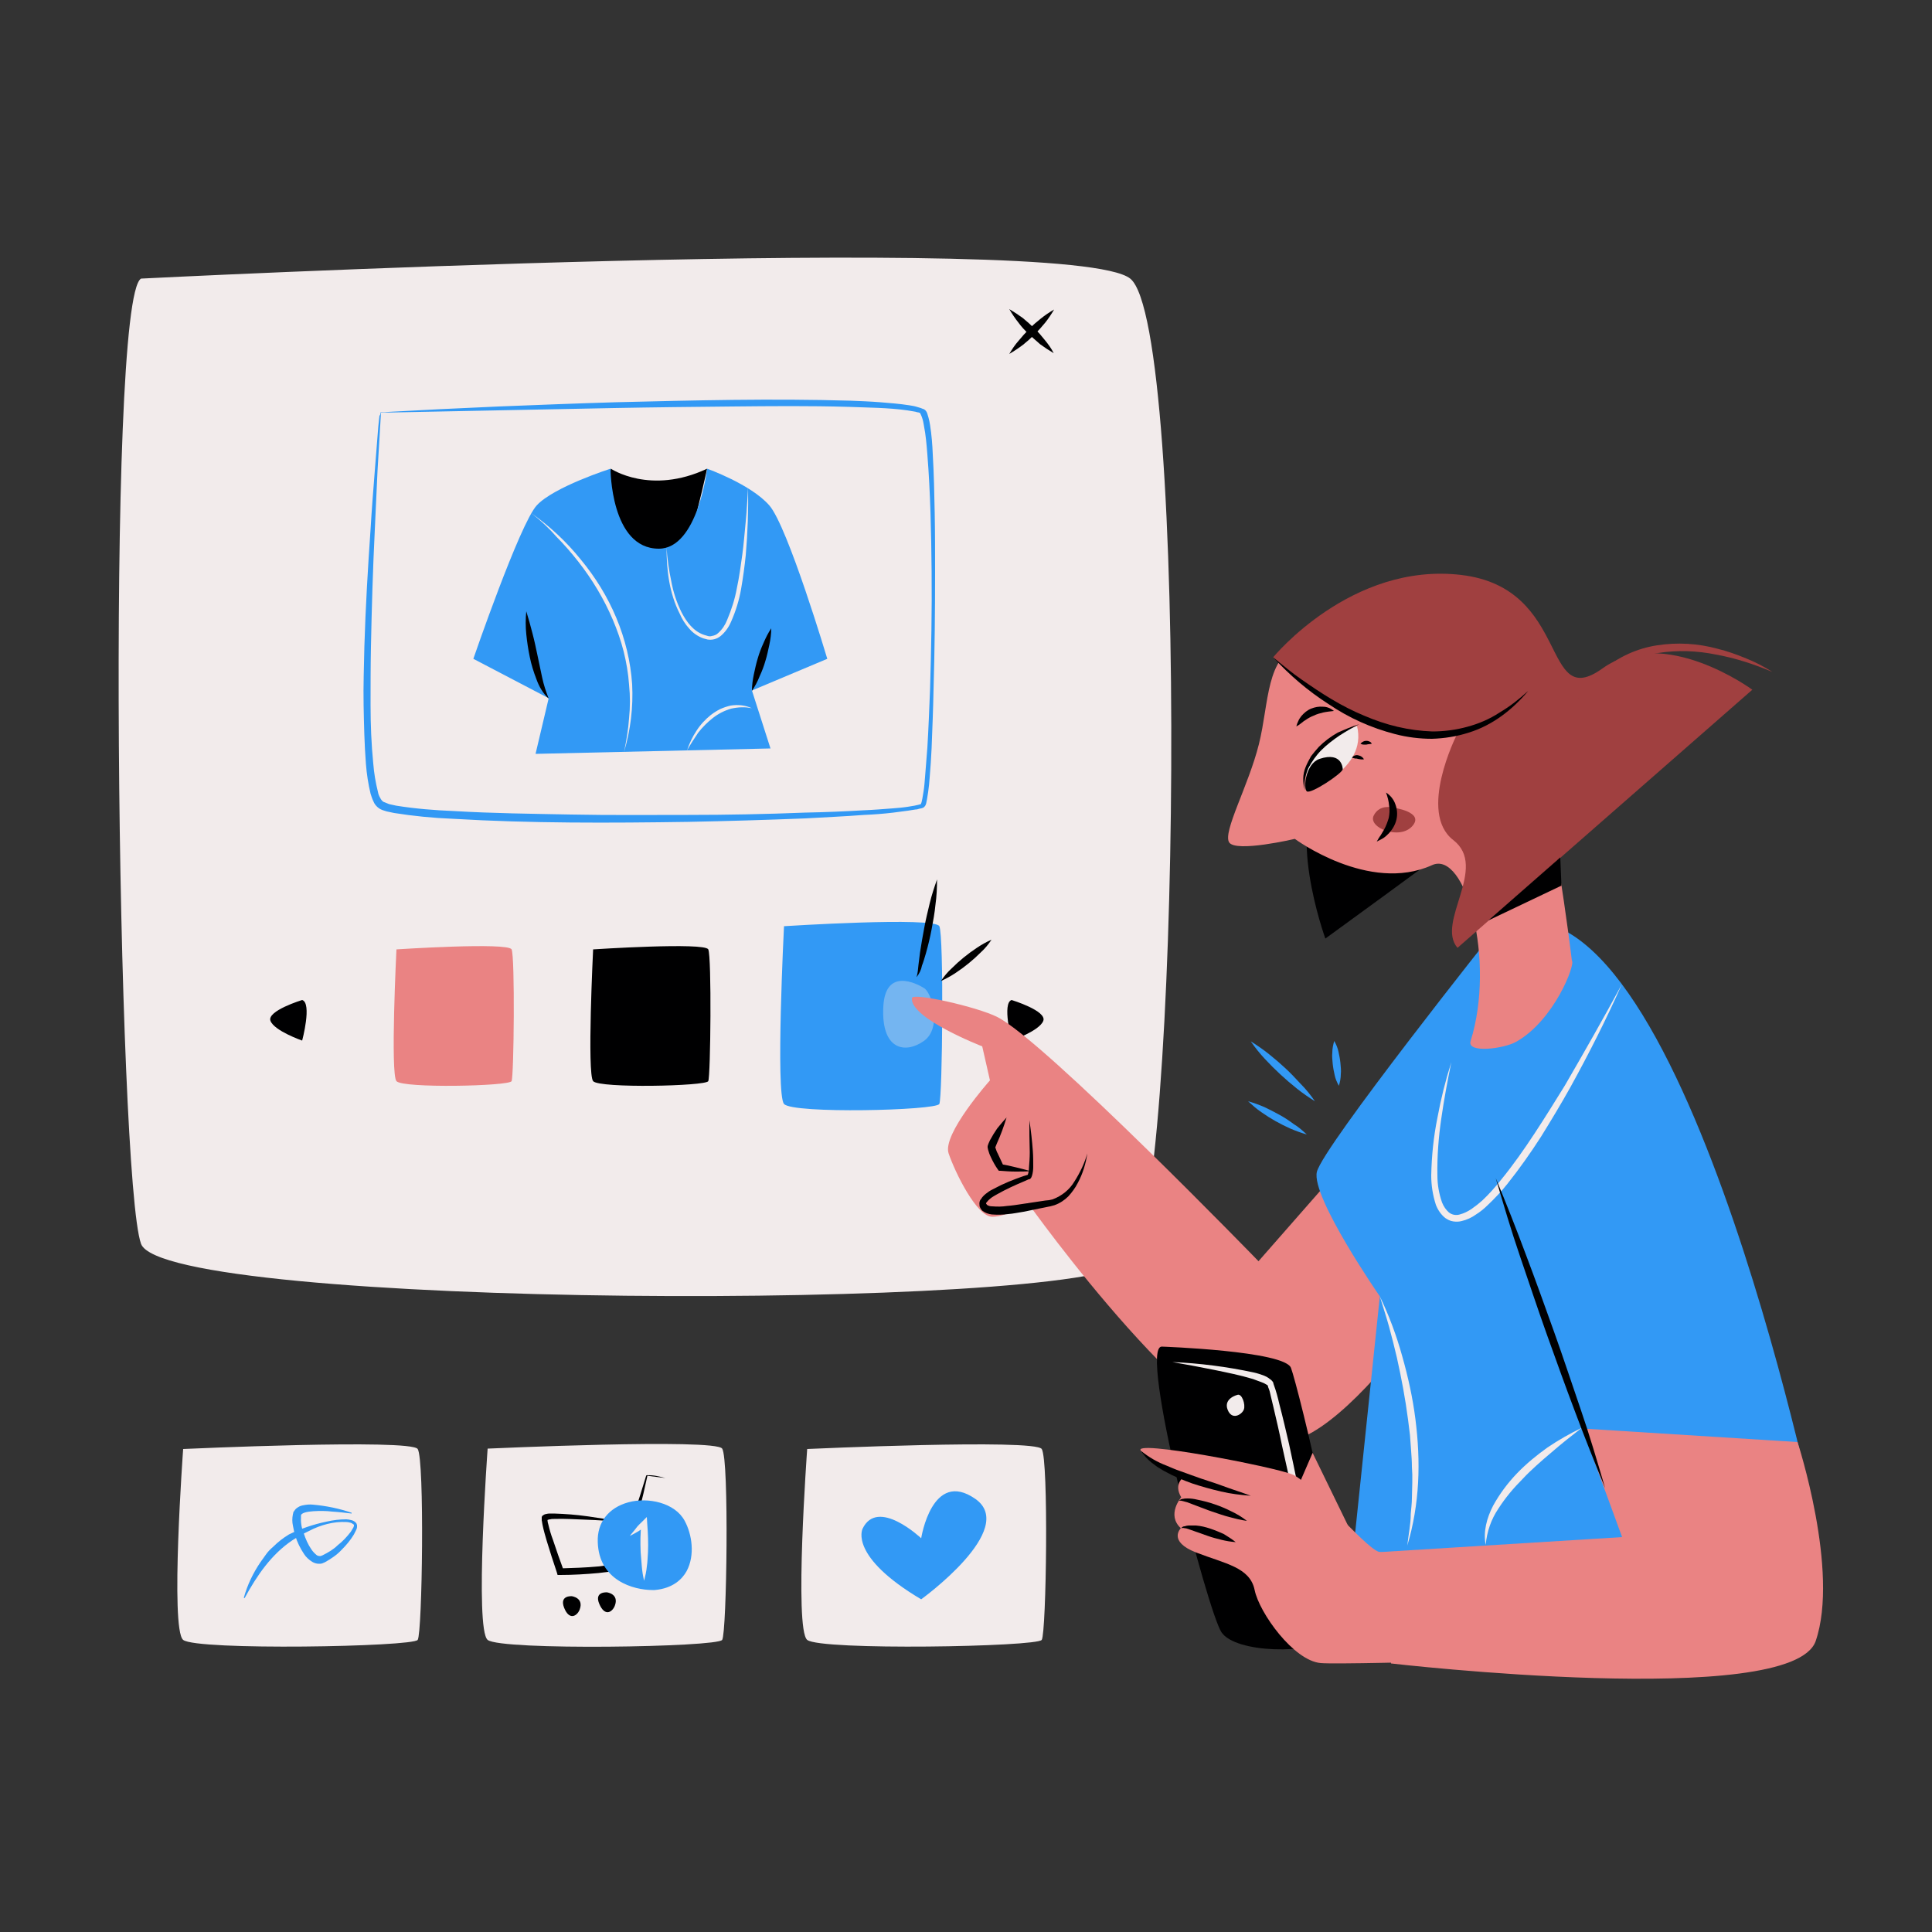 <svg transform="scale(1)" version="1.1" id="Layer_1" xmlns="http://www.w3.org/2000/svg" xmlns:xlink="http://www.w3.org/1999/xlink" x="0px" y="0px" viewBox="0 0 500 500" xml:space="preserve" class="show_show__wrapper__graphic__5Waiy "><rect x="0" y="0" width="500" height="500" fill="#333333" stroke="none"/><title>React</title><style type="text/css">
	.st0{fill:#F2EBEB;}
	.st1{fill:#000001;}
	.st2{fill:#3299F5;}
	.st3{fill:#EA8383;}
	.st4{opacity:0.34;}
	.st5{fill:#A04040;}
</style><g id="cart"><path class="st0" d="M126.2,374.9c0,0,58.9-2.7,60.7,0s1.2,47.6,0,49.5s-57.3,2.8-60.7,0S126.2,374.9,126.2,374.9z"></path><path class="st1" d="M157.1,412.1c0,0,3.2,0.4,2,3.5c-0.7,1.7-2.6,2.8-4-0.5S157.1,412.1,157.1,412.1z"></path><path class="st1" d="M148,413.1c0,0,3.2,0.4,2,3.5c-0.7,1.7-2.7,2.8-4-0.5S148,413.1,148,413.1z"></path><path class="st1" d="M172.2,382.5c-1.6-0.2-3.3-0.4-4.9-0.6l0.3-0.2c-0.7,3.2-1.4,6.4-2.3,9.6s-1.8,6.4-2.9,9.5
		c-0.3,0.8-0.6,1.6-0.9,2.3c-0.3,0.8-0.8,1.6-1.3,2.4l-0.3,0.3c-0.1,0.1-0.3,0.3-0.5,0.4c-0.2,0.1-0.5,0.2-0.7,0.3
		c-0.4,0.1-0.9,0.2-1.3,0.3c-0.9,0.1-1.7,0.2-2.5,0.3c-3.3,0.3-6.6,0.5-9.9,0.5h-0.7l-0.2-0.7c-0.9-2.7-1.8-5.4-2.6-8.1
		c-0.4-1.4-0.8-2.7-1.1-4.2c-0.1-0.4-0.1-0.8-0.2-1.1c0-0.1,0-0.2,0-0.3v-0.4c0-0.1,0-0.2,0-0.2c0.1-0.2,0.1-0.3,0.3-0.4
		c0.1-0.1,0.3-0.2,0.5-0.3c0.4-0.1,0.8-0.2,1.3-0.2c0.4,0,0.8,0,1.1,0c2.9,0.1,5.7,0.3,8.5,0.7c2.8,0.4,5.6,0.8,8.4,1.4
		c-2.8-0.2-5.6-0.4-8.5-0.5s-5.7-0.3-8.4-0.2c-0.3,0-0.7,0-1,0.1c-0.3,0-0.5,0.1-0.8,0.2l0,0c0.1-0.1,0.1-0.1,0.1-0.2c0-0.1,0,0,0,0
		c0,0.1,0,0.2,0,0.3c0,0.3,0.1,0.7,0.2,1c0.3,1.3,0.7,2.7,1.2,4c0.9,2.7,1.8,5.3,2.8,8l-0.9-0.6c3.3-0.1,6.5-0.2,9.8-0.5
		c0.8-0.1,1.6-0.2,2.4-0.3c0.4,0,0.8-0.1,1.1-0.2c0.1,0,0.3-0.1,0.4-0.1s0,0,0,0l0.1-0.1c0.4-0.6,0.8-1.3,1.1-1.9
		c0.3-0.7,0.6-1.5,1-2.2c1.2-3,2.2-6.1,3.3-9.2s2-6.2,3-9.4l0.1-0.2h0.2C169,381.7,170.6,382.1,172.2,382.5z"></path><path class="st2" d="M168.9,411.5c-5,0-13.9-2.5-14.2-12.4c-0.2-5.1,2.8-8.9,7.9-10.3s12.1,0.1,14.6,4.8c1.9,3.5,2.7,8.9,0.5,13
		c-1.1,2-3.5,4.5-8.3,4.9L168.9,411.5L168.9,411.5z"></path><path class="st0" d="M163,397.5c0.5-0.7,1.1-1.3,1.6-2s1.1-1.2,1.7-1.8l1.1-1.1l0.1,1.7c0.2,2.5,0.3,4.9,0.2,7.4
		c-0.1,1.2-0.1,2.5-0.3,3.7c-0.1,1.2-0.4,2.5-0.7,3.7c-0.3-1.2-0.5-2.5-0.6-3.7c-0.1-1.2-0.2-2.5-0.3-3.7c-0.1-2.5-0.1-4.9,0.2-7.4
		l1.3,0.6c-0.7,0.5-1.4,0.9-2.1,1.4C164.5,396.7,163.8,397.1,163,397.5z"></path></g><g id="favorite"><path class="st0" d="M208.9,375c0,0,58.9-2.7,60.7,0s1.2,47.6,0,49.4s-57.3,2.8-60.7,0S208.9,375,208.9,375z"></path><path class="st2" d="M238.4,413.9c0,0,25.2-18.2,14-26s-14,10.2-14,10.2s-11.3-10.7-15.2-2.4C223.2,395.8,219.7,402.8,238.4,413.9z
		"></path></g><g id="share"><path class="st0" d="M47.4,375c0,0,58.9-2.7,60.7,0s1.2,47.6,0,49.4s-57.3,2.8-60.7,0S47.4,375,47.4,375z"></path><path class="st2" d="M63.1,413.5c0.9-3.3,2.4-6.4,4.3-9.2c0.5-0.7,1-1.4,1.5-2.1s1.1-1.3,1.8-1.9c1.2-1.2,2.6-2.3,4.1-3.2
		c3.1-1.5,6.3-2.6,9.7-3.3c1.7-0.4,3.4-0.6,5.1-0.6c0.4,0,0.9,0.1,1.3,0.2c0.5,0.1,1,0.4,1.3,0.8c0.1,0.1,0.1,0.3,0.2,0.5
		c0,0.2,0,0.3,0,0.5c0,0.2-0.1,0.5-0.2,0.7c-0.2,0.4-0.4,0.8-0.6,1.2c-0.9,1.5-2,2.8-3.2,4c-1.2,1.3-2.7,2.3-4.3,3.2l-0.7,0.3
		c-0.3,0.1-0.6,0.1-0.9,0.1c-0.6,0-1.2-0.2-1.7-0.5c-0.8-0.5-1.6-1.2-2.1-2c-1-1.5-1.8-3.1-2.3-4.8c-0.3-0.9-0.4-1.7-0.6-2.6
		c-0.2-0.9-0.2-1.9,0-2.9c0-0.1,0.1-0.3,0.1-0.4c0-0.2,0.1-0.3,0.2-0.4c0.2-0.3,0.4-0.6,0.7-0.8c0.4-0.3,0.9-0.6,1.5-0.7
		c0.9-0.2,1.8-0.3,2.7-0.2c3.4,0.3,6.8,1,10,2.1v0.2c-1.7-0.2-3.3-0.4-5-0.5c-1.6-0.2-3.3-0.2-4.9-0.1c-1.5,0.1-3.4,0.4-3.2,1.3
		c-0.1,1.5,0.1,3,0.7,4.4c0.5,1.5,1.1,2.9,2,4.2c0.4,0.6,0.9,1.1,1.4,1.5c0.2,0.1,0.4,0.2,0.7,0.2c0.1,0,0.2,0,0.3,0l0.5-0.2
		c1.4-0.7,2.8-1.5,3.9-2.6c1.3-1,2.4-2.2,3.4-3.5c0.2-0.3,0.4-0.7,0.6-1c0.1-0.1,0.1-0.3,0.2-0.5c0-0.1,0-0.1,0-0.2c0,0,0-0.1,0-0.1
		s-0.5-0.4-0.8-0.5c-0.4-0.1-0.8-0.2-1.2-0.2c-1.6-0.1-3.3,0.1-4.9,0.5c-1.6,0.4-3.2,1-4.7,1.8c-1.5,0.7-2.9,1.5-4.3,2.4
		c-5.4,3.6-9.2,9.1-12.4,15L63.1,413.5z"></path></g><g id="screen"><path class="st0" d="M36.5,72.1c0,0,240.7-12.2,256,0s13,241.5,0,254.4s-249.9,12.2-256-4.6S27.3,77.5,36.5,72.1z"></path><path class="st3" d="M102.6,245.7c0,0,28.9-1.9,29.8,0s0.6,32.8,0,34.1s-28.2,1.9-29.8,0S102.6,245.7,102.6,245.7z"></path><path class="st1" d="M153.5,245.7c0,0,28.9-1.9,29.8,0s0.6,32.8,0,34.1s-28.2,1.9-29.8,0S153.5,245.7,153.5,245.7z"></path><path class="st2" d="M202.9,239.7c0,0,39-2.5,40.2,0s0.8,44.3,0,46s-38,2.6-40.2,0S202.9,239.7,202.9,239.7z"></path><path class="st1" d="M261.8,258.8c0,0,9.2,2.8,8.2,5.4s-8.2,5.1-8.2,5.1S259.3,259.6,261.8,258.8z"></path><path class="st1" d="M78.2,258.8c0,0-9.2,2.8-8.2,5.4s8.2,5.1,8.2,5.1S80.8,259.6,78.2,258.8z"></path><path class="st2" d="M98.5,106.7c0.1,0,0.2,0,0.3,0H99h0.5l1-0.1l1.9-0.1l3.8-0.2l7.6-0.4c5-0.2,10.1-0.5,15.2-0.7
		c10.1-0.4,20.2-0.8,30.4-1.1c20.2-0.5,40.5-1,60.8-0.4c2.5,0.1,5.1,0.2,7.6,0.4s5.1,0.4,7.6,0.8c0.6,0.1,1.3,0.2,1.9,0.4
		c0.3,0.1,0.7,0.2,1,0.3c0.2,0.1,0.3,0.1,0.5,0.2l0.3,0.1c0.1,0.1,0.2,0.1,0.3,0.2c0.3,0.3,0.5,0.6,0.6,1c0.1,0.3,0.2,0.7,0.3,1
		c0.2,0.7,0.3,1.3,0.4,1.9c0.4,2.5,0.6,5.1,0.7,7.6c0.3,5.1,0.4,10.1,0.5,15.2s0.1,10.1,0.1,15.2c0,10.1-0.1,20.2-0.4,30.4
		c-0.1,5.1-0.3,10.1-0.5,15.2c-0.1,2.5-0.3,5.1-0.5,7.6c-0.1,1.3-0.2,2.5-0.4,3.8c-0.1,0.6-0.2,1.3-0.3,1.9c-0.1,0.3-0.1,0.6-0.2,1
		c-0.1,0.2-0.1,0.4-0.2,0.5c0,0.1-0.1,0.2-0.2,0.3c-0.2,0.3-0.5,0.4-0.9,0.5l-0.5,0.1c-0.3,0.1-0.6,0.2-1,0.2
		c-0.6,0.1-1.3,0.2-1.9,0.3c-1.3,0.2-2.5,0.3-3.8,0.5c-2.5,0.3-5.1,0.5-7.6,0.6c-5.1,0.4-10.1,0.6-15.2,0.9
		c-10.1,0.4-20.2,0.7-30.4,0.9c-20.3,0.3-40.5,0.4-60.8-0.8c-5.1-0.2-10.2-0.7-15.2-1.5c-0.6-0.1-1.3-0.3-1.9-0.4
		c-0.7-0.2-1.4-0.4-2-0.8c-0.7-0.5-1.2-1.1-1.5-1.9c-0.3-0.6-0.5-1.3-0.7-1.9c-0.6-2.5-1-5.1-1.2-7.7c-0.4-5.1-0.5-10.2-0.6-15.2
		s0.1-10.1,0.2-15.2c0.3-10.1,0.9-20.2,1.6-30.3c0.3-5.1,0.7-10.1,1.1-15.2l0.6-7.6l0.3-3.8l0.2-1.9l0.1-0.9
		C98.4,107.4,98.5,107.1,98.5,106.7z M98.6,106.8l-0.9,15.1L97,137.1c-0.5,10.1-0.8,20.2-1,30.3c-0.1,5-0.1,10.1-0.1,15.1
		s0.2,10.1,0.7,15.1c0.2,2.5,0.6,4.9,1.2,7.3c0.1,0.6,0.3,1.1,0.6,1.6c0.2,0.4,0.4,0.7,0.8,1c0.5,0.2,1,0.4,1.5,0.6
		c0.6,0.1,1.2,0.3,1.8,0.4c5,0.8,10,1.2,15,1.4c10.1,0.6,20.2,0.7,30.3,0.9s20.2,0.1,30.3,0.1s20.2-0.2,30.3-0.6
		c5.1-0.1,10.1-0.3,15.1-0.6c2.5-0.1,5-0.3,7.6-0.5c1.2-0.1,2.5-0.2,3.8-0.4c0.6-0.1,1.2-0.2,1.8-0.3c0.3-0.1,0.6-0.1,0.9-0.2
		l0.4-0.1l0.3-0.1c0,0.1,0.1-0.2,0.2-0.5s0.1-0.6,0.2-0.9c0.1-0.6,0.2-1.2,0.3-1.8c0.2-1.2,0.3-2.5,0.4-3.8c0.2-2.5,0.4-5,0.6-7.6
		c0.3-5,0.5-10.1,0.7-15.2c0.3-10.1,0.5-20.2,0.4-30.4s-0.3-20.2-1.1-30.3c-0.2-2.5-0.4-5-0.9-7.5c-0.1-0.6-0.2-1.2-0.4-1.8
		c-0.1-0.3-0.2-0.6-0.3-0.8s-0.2-0.5-0.3-0.6s0,0-0.1-0.1l-0.2,0c-0.1-0.1-0.2-0.1-0.4-0.1c-0.3-0.1-0.6-0.2-0.8-0.2
		c-0.6-0.1-1.2-0.2-1.8-0.3c-4.9-0.7-10-0.7-15.1-0.9c-10.1-0.3-20.2-0.2-30.3-0.1s-20.2,0.2-30.4,0.4L98.6,106.8z"></path><path class="st1" d="M158.1,121.3c0,0,10.2,6.9,24.9,0c0,0-8,36.9-12.5,36.9C148.8,158.2,158.1,121.3,158.1,121.3z"></path><path class="st2" d="M142,180.7l-19.5-10.2c0,0,12-34.9,16.4-39.7s19.1-9.5,19.1-9.5s0,20.7,12.5,20.7c10.1,0,12.5-20.7,12.5-20.7
		s11.3,4,16.1,9.5c4.8,5.5,15,39.7,15,39.7l-19.5,8.2l4.8,15l-60.8,1.4L142,180.7z"></path><path class="st1" d="M136.2,158.2c0.6,1.9,1.1,3.8,1.6,5.7s0.9,3.8,1.3,5.7l1.2,5.7c0.4,1.9,1,3.7,1.7,5.5
		c-1.5-1.4-2.5-3.1-3.2-5.1c-0.7-1.8-1.3-3.7-1.7-5.7c-0.4-1.9-0.7-3.9-0.9-5.9C136,162.2,136,160.2,136.2,158.2z"></path><path class="st1" d="M199.6,162.6c0,1.4-0.2,2.9-0.5,4.3c-0.3,1.4-0.6,2.8-1,4.1c-0.4,1.4-0.9,2.7-1.5,4c-0.5,1.3-1.2,2.6-2,3.8
		c0-1.4,0.2-2.9,0.5-4.3c0.3-1.4,0.6-2.8,1-4.1c0.4-1.4,0.9-2.7,1.5-4C198.2,165,198.8,163.8,199.6,162.6z"></path><path class="st0" d="M137.5,132.8c4.8,3.4,9.1,7.4,12.8,12c3.8,4.6,6.9,9.6,9.2,15.1c2.3,5.5,3.7,11.3,4.1,17.2
		c0.3,5.9-0.4,11.8-2.1,17.5c0.6-2.9,1.1-5.8,1.3-8.7c0.3-2.9,0.3-5.8,0-8.7c-0.2-2.9-0.7-5.8-1.4-8.6c-0.7-2.8-1.7-5.6-2.8-8.2
		c-2.3-5.4-5.3-10.4-8.9-15c-1.8-2.3-3.7-4.5-5.8-6.6C142,136.6,139.8,134.6,137.5,132.8z"></path><path class="st0" d="M172.5,141.7c0.2,2.9,0.6,5.8,1.2,8.6c0.5,2.8,1.4,5.6,2.7,8.2c1.3,2.5,3.1,4.9,5.8,5.8c0.3,0.1,0.7,0.2,1,0.3
		c0.3,0.1,0.7,0.1,1,0c0.6-0.1,1.2-0.3,1.7-0.8c1-0.9,1.8-2.1,2.3-3.4c1.1-2.6,2-5.4,2.5-8.2c0.6-2.8,1-5.7,1.4-8.6s0.6-5.8,0.9-8.7
		s0.4-5.8,0.6-8.7c0.1,5.8-0.1,11.7-0.6,17.5c-0.3,2.9-0.7,5.8-1.2,8.7c-0.5,2.9-1.4,5.8-2.6,8.5c-0.6,1.4-1.5,2.7-2.7,3.7
		c-1,0.8-2.2,1.1-3.4,0.9c-0.4-0.1-0.8-0.2-1.1-0.3c-1.4-0.5-2.7-1.4-3.7-2.6c-1-1.1-1.8-2.4-2.4-3.8
		C173.2,153.5,172.5,147.5,172.5,141.7z"></path><path class="st0" d="M177.8,194.2c0.6-1.8,1.4-3.5,2.4-5c1-1.6,2.3-3,3.8-4.2c0.8-0.6,1.6-1.1,2.4-1.5c0.9-0.4,1.8-0.7,2.7-0.9
		c1.9-0.3,3.8-0.1,5.5,0.7c-1.8-0.4-3.6-0.3-5.4,0.1c-1.7,0.5-3.3,1.3-4.7,2.4c-1.4,1.1-2.7,2.4-3.8,3.8
		C179.7,191.1,178.7,192.6,177.8,194.2z"></path><path class="st1" d="M261.2,80c1.2,0.7,2.4,1.5,3.5,2.3c1.1,0.9,2.1,1.8,3,2.7c1,0.9,1.9,2,2.7,3c0.9,1.1,1.7,2.2,2.3,3.4
		c-1.2-0.7-2.4-1.5-3.5-2.3c-1-0.9-2.1-1.8-3-2.7c-1-0.9-1.9-1.9-2.7-3C262.7,82.4,261.9,81.2,261.2,80z"></path><path class="st1" d="M261.2,91.6c0.7-1.2,1.5-2.4,2.4-3.4c0.9-1.1,1.8-2.1,2.7-3c0.9-1,2-1.9,3-2.7c1.1-0.9,2.3-1.7,3.5-2.4
		c-0.7,1.2-1.5,2.4-2.3,3.4c-0.9,1.1-1.8,2.1-2.7,3c-1,1-2,1.9-3,2.7C263.6,90.1,262.4,90.9,261.2,91.6z"></path></g><g id="character"><g id="character-2"><g class="st4"><path class="st0" d="M239.1,255.7c0,0-9.9-6.5-10.5,4.8c-0.6,11.3,5.7,12.3,10.5,8.9S241.1,256.7,239.1,255.7z"></path></g><path class="st3" d="M325.7,326.4c0,0-55.2-56.9-67.6-63.2c-5.1-2.6-21.9-6.4-22.1-4.9c-0.6,5.2,18.2,12.5,18.2,12.5l2,8.8
			c0,0-12.4,13.9-10.7,18.9s7.3,16.4,11.3,16.4c4,0,9.2-3.6,9.2-3.6s46.6,65.7,67.5,61.8s56.7-64.4,56.7-64.4l-33.1-18.1
			L325.7,326.4z"></path><path class="st1" d="M266.4,289.9c0.4,2.6,0.7,5.3,0.9,8c0.1,1.4,0.1,2.7,0.1,4.1c0,0.7-0.1,1.5-0.3,2.2c-0.1,0.3-0.2,0.6-0.4,0.8
			c-0.1,0.1-0.2,0.2-0.4,0.2h-0.1l-0.2,0.1l-0.9,0.4c-2.4,1-4.8,2.1-7.1,3.4c-0.5,0.3-1.1,0.6-1.6,1c-0.4,0.3-0.8,0.7-1.1,1.1
			c-0.1,0.1-0.1,0.2-0.1,0.3l0,0c0,0,0,0.1,0.1,0.1c0,0.1,0.1,0.1,0.1,0.2c0.4,0.3,0.9,0.4,1.4,0.4c1.3,0.1,2.5,0.1,3.8-0.1
			c1.3-0.1,2.6-0.3,3.9-0.5l4-0.6l2-0.3c0.3,0,0.7-0.1,1-0.1l0.9-0.2c2.4-0.9,4.4-2.5,5.7-4.7c1.4-2.2,2.6-4.7,3.3-7.2
			c-0.4,2.7-1.2,5.3-2.5,7.7c-0.6,1.2-1.5,2.4-2.4,3.4c-1,1-2.2,1.8-3.6,2.3l-1.1,0.3c-0.4,0.1-0.7,0.1-1,0.2l-2,0.4l-3.9,0.8
			c-1.3,0.2-2.7,0.5-4,0.6c-1.4,0.2-2.8,0.2-4.2,0.1c-0.9-0.1-1.7-0.4-2.4-0.9c-0.2-0.2-0.4-0.4-0.5-0.6l-0.2-0.4
			c-0.1-0.2-0.1-0.3-0.1-0.5c-0.1-0.6,0-1.2,0.4-1.6c0.4-0.7,1-1.2,1.7-1.7c0.5-0.4,1.1-0.7,1.7-1c2.4-1.3,4.9-2.3,7.5-3.2l1-0.3
			l0.3-0.1h0.1c-0.1,0-0.1,0-0.2,0.1c-0.1,0.1,0,0,0-0.1c0.2-0.6,0.3-1.2,0.3-1.8c0.1-1.3,0.2-2.6,0.2-4
			C266.4,295.2,266.4,292.6,266.4,289.9z"></path><path class="st1" d="M260.5,289.2c-0.7,2.3-1.5,4.5-2.5,6.7c-0.2,0.5-0.5,1.2-0.4,1.1c0.2,0.5,0.3,1,0.6,1.5l1.5,3.2l-0.6-0.4
			c1.3,0.2,2.6,0.5,3.8,0.8s2.5,0.6,3.8,1c-1.3,0.1-2.6,0.1-3.9,0.1s-2.6-0.1-3.9-0.2h-0.4l-0.3-0.4c-0.7-1-1.3-2.1-1.8-3.2
			c-0.3-0.6-0.5-1.2-0.7-1.9c0-0.1,0-0.2-0.1-0.4c0-0.1,0-0.2,0-0.3c0-0.1,0-0.1,0-0.2c0.1-0.2,0.1-0.4,0.2-0.6
			c0.1-0.3,0.3-0.6,0.4-0.9c0.6-1.1,1.2-2.1,1.9-3.1C258.9,291,259.7,290.1,260.5,289.2z"></path><path class="st2" d="M349.2,411.2l120.7-17.7c0,0-36.4-176.4-82.8-153c0,0-44.8,56.3-46.3,62.8s16.3,32.2,16.3,32.2L349.2,411.2z"></path><path class="st1" d="M300.7,348.5c0,0,31.7,1.1,33.4,5.5s17,65.6,11.1,69.9s-25.5,4-29.1-1.5S294.5,348.2,300.7,348.5z"></path><path class="st0" d="M303.4,352.5c7.1,0.3,14.1,1.2,21.1,2.7c0.9,0.2,1.8,0.5,2.6,0.8c0.5,0.2,0.9,0.4,1.3,0.7
			c0.1,0.1,0.2,0.2,0.4,0.3c0.1,0.1,0.3,0.2,0.4,0.4l0.2,0.2l0.1,0.2l0.1,0.4c0.7,1.9,1.1,3.5,1.5,5.2c0.9,3.4,1.7,6.9,2.5,10.3
			c1.5,6.9,2.9,13.8,4.2,20.8c0.6,3.5,1.2,7,1.8,10.5c0.2,1.8,0.5,3.5,0.7,5.3c0.3,1.8,0.4,3.5,0.5,5.3c-0.5-3.5-1.4-6.9-2.1-10.4
			l-2.3-10.3l-4.6-20.7c-0.7-3.5-1.5-6.9-2.3-10.3l-0.6-2.5l-0.3-1.3l-0.2-0.6l-0.2-0.5c-0.1-0.5-0.1-0.5-0.5-0.7
			c-0.3-0.2-0.7-0.4-1-0.5c-0.8-0.3-1.6-0.6-2.4-0.9c-3.3-1-6.8-1.7-10.2-2.4S306.8,353.1,303.4,352.5z"></path><path class="st0" d="M320.2,361c0,0-3.6,0.9-2.5,3.8s3.7,1.3,4.2,0S321.4,360.5,320.2,361z"></path><polygon class="st3" points="339.7,376 348.9,394.9 334.6,387.8 		"></polygon><path class="st3" d="M422.9,400.1c0,0-62.2,2.9-66.1,1.5s-17.5-18-22.3-20s-42.1-9.2-39.2-6.1s11.3,6.6,11.3,6.6s-3.1,1.7-0.9,5.4
			c0,0-3.9,4.5-0.1,8c0,0-3.5,3.4,4,6.3s13.9,3.8,15.1,9.7s10.1,18.3,17.1,18.9s88.3-2.1,88.3-2.1L422.9,400.1z"></path><path class="st1" d="M323.7,387.1c-2.6-0.2-5.2-0.5-7.7-1.1c-2.6-0.6-5.1-1.3-7.5-2.1c-2.5-0.9-4.9-1.9-7.2-3.2
			c-0.6-0.3-1.1-0.7-1.7-1l-1.6-1.2c-0.5-0.4-1-0.9-1.5-1.4c-0.4-0.5-0.8-1-1.2-1.6c2,1.6,4.2,2.9,6.6,3.8c1.2,0.5,2.3,1,3.5,1.4
			s2.4,0.9,3.6,1.3c2.4,0.9,4.9,1.6,7.3,2.5S321.3,386.2,323.7,387.1z"></path><path class="st1" d="M322.7,393.6c-1.5-0.2-3.1-0.6-4.6-1c-1.5-0.4-2.9-0.9-4.4-1.4s-2.9-1.1-4.3-1.6c-0.7-0.3-1.4-0.5-2.1-0.8
			c-0.4-0.1-0.7-0.2-1.1-0.3c-0.4-0.1-0.7-0.2-1.1-0.1c0.3-0.3,0.7-0.5,1.1-0.5c0.4-0.1,0.8-0.1,1.2-0.1c0.8,0,1.6,0.1,2.4,0.3
			c1.5,0.3,3.1,0.7,4.5,1.2c1.5,0.5,2.9,1.1,4.3,1.8C320.1,391.8,321.4,392.6,322.7,393.6z"></path><path class="st1" d="M319.8,399.1c-1.3-0.1-2.5-0.3-3.7-0.6c-1.2-0.3-2.4-0.6-3.5-1s-2.3-0.8-3.4-1.2c-0.6-0.2-1.1-0.4-1.7-0.6
			c-0.3-0.1-0.6-0.2-0.9-0.2c-0.3-0.1-0.6-0.1-0.9,0c0.2-0.3,0.5-0.5,0.9-0.5c0.3-0.1,0.7-0.2,1-0.2c0.6,0,1.3,0,1.9,0
			c1.3,0.1,2.5,0.4,3.7,0.8c1.2,0.4,2.4,0.9,3.5,1.4C317.7,397.6,318.8,398.3,319.8,399.1z"></path><path class="st3" d="M465.2,373.2c0,0,10.9,33.4,4.7,51.5c-6.2,17.8-109.9,5.8-109.9,5.8l-3.2-28.8l63-3.9l-10.3-28.1L465.2,373.2
			z"></path><g id="character-3"><path class="st1" d="M379,216.5c-7.8,5.9-36,26.4-36,26.4s-11.1-30.6,0.3-40.1S379,216.5,379,216.5z"></path><path class="st3" d="M392.4,269.6c-3.1,1.8-12.9,3.1-11.8-0.2c6.5-20.8-1.3-49.5-10-45.5c-16.3,7.4-35.5-6.8-35.5-6.8
				s-15.3,3.6-17,0.9s5-14.6,7.7-25.4s1.7-22.7,10.9-25.9s5.8,13.1,16.8,18.9c6.6,3.5,13.7-1.2,13.7-1.2s-4-10.3,9.7-9.6
				s16.7,20.3,19.1,22.1c5.1,3.8,10.8,51.7,10.8,51.7C407.8,249.5,402.2,264.1,392.4,269.6z"></path><path class="st0" d="M351.2,187.9c0,0-15.4,5.1-13,16.8C338.2,204.8,354,199.3,351.2,187.9z"></path><path class="st1" d="M351.8,187.4c-1.8,0.9-3.5,1.9-5.2,3c-1.6,1.1-3.2,2.3-4.6,3.7c-1.4,1.4-2.5,3-3.4,4.7
				c-0.8,1.8-1.2,3.8-0.9,5.7c-0.6-2-0.6-4.1,0.2-6c0.4-1,0.9-1.9,1.4-2.8c0.6-0.8,1.3-1.6,2-2.4c1.4-1.4,3.1-2.7,4.9-3.7
				C348,188.8,349.9,188,351.8,187.4z"></path><path class="st1" d="M355,192.5c-0.3,0-0.5,0.1-0.8,0.1s-0.4,0.1-0.6,0.1c-0.2,0-0.5,0-0.7,0c-0.3,0-0.5-0.1-0.8-0.2
				c0.5-0.7,1.5-1,2.3-0.6C354.7,192,354.9,192.2,355,192.5z"></path><path class="st1" d="M353,196.5c-0.5,0.1-1.1,0-1.6-0.1c-0.2-0.1-0.5-0.1-0.7-0.1l-0.8-0.2c0.2-0.3,0.4-0.5,0.8-0.6
				c0.3-0.1,0.6-0.1,0.9,0C352.2,195.6,352.7,196,353,196.5z"></path><path class="st1" d="M347.5,199.1c0,0,0-4.7-6-2.7c-3.6,1.2-4.3,7.6-3.3,8.4S347.3,200.2,347.5,199.1z"></path><path class="st5" d="M360.5,209c0,0-3.5-1-5,2.1s6.7,6.4,10,2.7S360.5,209,360.5,209z"></path><path class="st1" d="M358.7,205.1c1.1,0.7,2,1.8,2.4,3c0.5,1.3,0.6,2.7,0.3,4c-0.3,1.3-1,2.5-1.9,3.5c-0.5,0.5-0.9,0.9-1.5,1.3
				c-0.5,0.3-1.1,0.6-1.7,0.9c0.3-0.5,0.6-1.1,1-1.6c0.3-0.5,0.6-1,0.9-1.5c0.5-0.9,0.9-2,1.2-3c0.2-1,0.3-2.1,0.1-3.2
				C359.4,207.3,359.1,206.2,358.7,205.1z"></path><path class="st1" d="M345.2,184c-0.9,0.1-1.9,0.2-2.8,0.4c-0.8,0.2-1.6,0.4-2.4,0.8c-0.8,0.3-1.5,0.7-2.2,1.2
				c-0.4,0.2-0.7,0.5-1.1,0.8c-0.4,0.3-0.8,0.6-1.2,0.8c0.1-0.5,0.3-1,0.5-1.4c0.2-0.5,0.5-0.9,0.8-1.3c0.7-0.8,1.5-1.5,2.5-1.9
				c1-0.4,2-0.6,3.1-0.5C343.4,182.9,344.4,183.3,345.2,184z"></path><path class="st5" d="M329.5,170.1c0,0,23.5,23,47.4,20.3c0,0-10,19.9-0.8,27s-4.6,21.3,1.1,27.9l76.3-66.8
				c0,0-22.9-16.9-38.8-5.5s-8-20.8-36.5-24.2S329.5,170.1,329.5,170.1z"></path><path class="st5" d="M458.7,173.9c-4.7-2-9.6-3.6-14.6-4.5c-4.9-1-10-1.2-15-0.4c-4.9,0.8-9.6,2.8-13.5,5.8
				c-3.9,3.2-7.3,7.1-9.8,11.5c1.9-4.9,5-9.2,8.8-12.7c4-3.5,9-5.8,14.3-6.6c5.2-0.8,10.5-0.5,15.6,0.9c2.5,0.6,5,1.5,7.4,2.5
				C454.2,171.3,456.5,172.5,458.7,173.9z"></path><path class="st1" d="M329.5,170.1c2.4,2,4.8,4,7.4,5.8s5.1,3.5,7.8,5.1c2.7,1.6,5.4,3,8.3,4.2c2.8,1.2,5.7,2.2,8.7,2.9
				c3,0.7,6,1.1,9,1.2c3,0,6.1-0.4,9-1.2c3-0.8,5.8-2,8.4-3.7c2.7-1.6,5.1-3.5,7.4-5.6c-4,4.8-9.2,8.9-15.4,10.8
				c-3.1,1-6.3,1.5-9.5,1.6c-3.2,0-6.4-0.4-9.5-1.2c-6.2-1.6-12-4.2-17.3-7.8C338.5,178.8,333.7,174.7,329.5,170.1z"></path><polygon class="st1" points="385.2,238.2 404.1,229.2 403.8,221.9 			"></polygon></g><path class="st1" d="M237.2,252.9c0.3-1,0.4-2.1,0.5-3.2c0.1-1.1,0.3-2.1,0.4-3.2c0.3-2.1,0.7-4.2,1.1-6.4s0.9-4.2,1.4-6.3
			c0.5-2.1,1.2-4.2,1.9-6.2c0,2.2-0.1,4.4-0.4,6.5c-0.2,2.1-0.6,4.3-1,6.4s-0.9,4.2-1.5,6.3c-0.3,1-0.6,2.1-1,3.1
			C238.4,251,237.9,252,237.2,252.9z"></path><path class="st1" d="M243.5,253.9c0.8-1.2,1.7-2.3,2.8-3.3c1-1,2-1.9,3.1-2.8c1.1-0.9,2.2-1.7,3.4-2.5c1.2-0.8,2.4-1.5,3.8-2.1
			c-0.8,1.2-1.7,2.3-2.8,3.3c-1,1-2,1.9-3.1,2.8c-1.1,0.9-2.2,1.7-3.4,2.5C246.1,252.6,244.8,253.3,243.5,253.9z"></path><path class="st0" d="M419.7,254.8c-4,9-8.5,17.9-13.3,26.6c-2.4,4.3-5,8.6-7.6,12.8c-2.7,4.2-5.6,8.3-8.7,12.2
			c-1.6,2-3.3,3.8-5.1,5.5c-0.9,0.9-1.9,1.7-3,2.4c-1.1,0.8-2.4,1.4-3.7,1.7c-0.7,0.2-1.5,0.2-2.2,0.1c-0.8-0.1-1.5-0.5-2.1-0.9
			c-1.1-0.9-1.9-2.1-2.4-3.4c-0.8-2.5-1.2-5-1.2-7.6c0.1-5,0.6-10,1.6-14.9c0.9-4.9,2.1-9.7,3.6-14.4c-1,4.9-1.9,9.7-2.6,14.6
			c-0.7,4.8-1.1,9.8-1,14.7c0,2.4,0.4,4.7,1.2,7c0.4,1,1,1.9,1.8,2.6c0.8,0.6,1.8,0.8,2.8,0.5c1.1-0.3,2.1-0.8,3-1.4
			c1-0.7,1.9-1.4,2.8-2.2c1.8-1.7,3.4-3.5,4.9-5.4c3.1-3.8,5.9-7.8,8.6-11.9s5.3-8.3,7.9-12.5C410.1,272.1,415,263.5,419.7,254.8z"></path><path class="st0" d="M409.4,369.5c-2.7,2.1-5.4,4.2-7.9,6.4c-1.3,1.1-2.6,2.2-3.8,3.3s-2.5,2.3-3.6,3.5c-2.4,2.4-4.5,4.9-6.3,7.7
			c-1.9,2.8-3,6-3.3,9.4c-0.7-3.4,0.3-7,1.9-10.1c1.7-3.1,3.8-5.9,6.2-8.4c2.4-2.5,5.1-4.7,7.9-6.7
			C403.3,372.7,406.3,371,409.4,369.5z"></path><path class="st0" d="M357.1,335.5c2.4,5,4.3,10.1,5.8,15.5c1.5,5.3,2.7,10.7,3.4,16.2c0.7,5.5,1,11,0.7,16.5
			c-0.3,5.5-1.2,11-2.8,16.3c0.3-2.8,0.9-5.4,0.9-8.2c0.1-1.4,0.3-2.7,0.3-4.1l0.1-4.1c0-0.7,0-1.3,0-2l-0.1-2
			c0-1.4-0.1-2.7-0.2-4.1l-0.3-4.1l-0.5-4c-0.7-5.4-1.7-10.7-2.9-16.1c-0.6-2.6-1.3-5.3-2-7.9S357.9,338.2,357.1,335.5z"></path><path class="st1" d="M415.4,385.1c-2.7-6.6-5.3-13.1-7.8-19.8c-2.5-6.6-4.9-13.3-7.3-20s-4.6-13.4-6.9-20.1s-4.3-13.5-6.3-20.3
			c2.7,6.5,5.3,13.1,7.8,19.8c2.5,6.6,4.9,13.3,7.3,20s4.6,13.4,6.9,20.1S413.4,378.3,415.4,385.1z"></path></g><path class="st2" d="M338.2,293.6c-1.4-0.4-2.8-0.9-4.2-1.5c-2.7-1.2-5.2-2.6-7.6-4.3c-1.2-0.8-2.3-1.8-3.4-2.8
		c1.4,0.4,2.8,0.9,4.2,1.5c1.3,0.6,2.6,1.3,3.9,2c1.3,0.7,2.5,1.5,3.7,2.4C336,291.6,337.1,292.6,338.2,293.6z"></path><path class="st2" d="M340.3,285c-1.6-1-3.2-2.1-4.7-3.3c-1.5-1.2-2.9-2.4-4.3-3.7s-2.7-2.6-4-4c-1.3-1.4-2.5-2.9-3.6-4.5
		c1.6,1,3.2,2.1,4.7,3.3c1.5,1.2,2.9,2.4,4.3,3.7c1.4,1.3,2.7,2.7,4,4.1C338,281.9,339.2,283.4,340.3,285z"></path><path class="st2" d="M346.5,281c-0.5-0.9-0.9-1.8-1.1-2.8c-0.2-0.9-0.4-1.9-0.5-2.9c-0.1-1-0.2-2-0.1-2.9c0-1,0.2-2,0.5-3
		c0.5,0.9,0.9,1.8,1.1,2.8c0.2,0.9,0.4,1.9,0.5,2.9c0.1,1,0.2,2,0.1,2.9C347,279,346.8,280,346.5,281z"></path></g></svg>